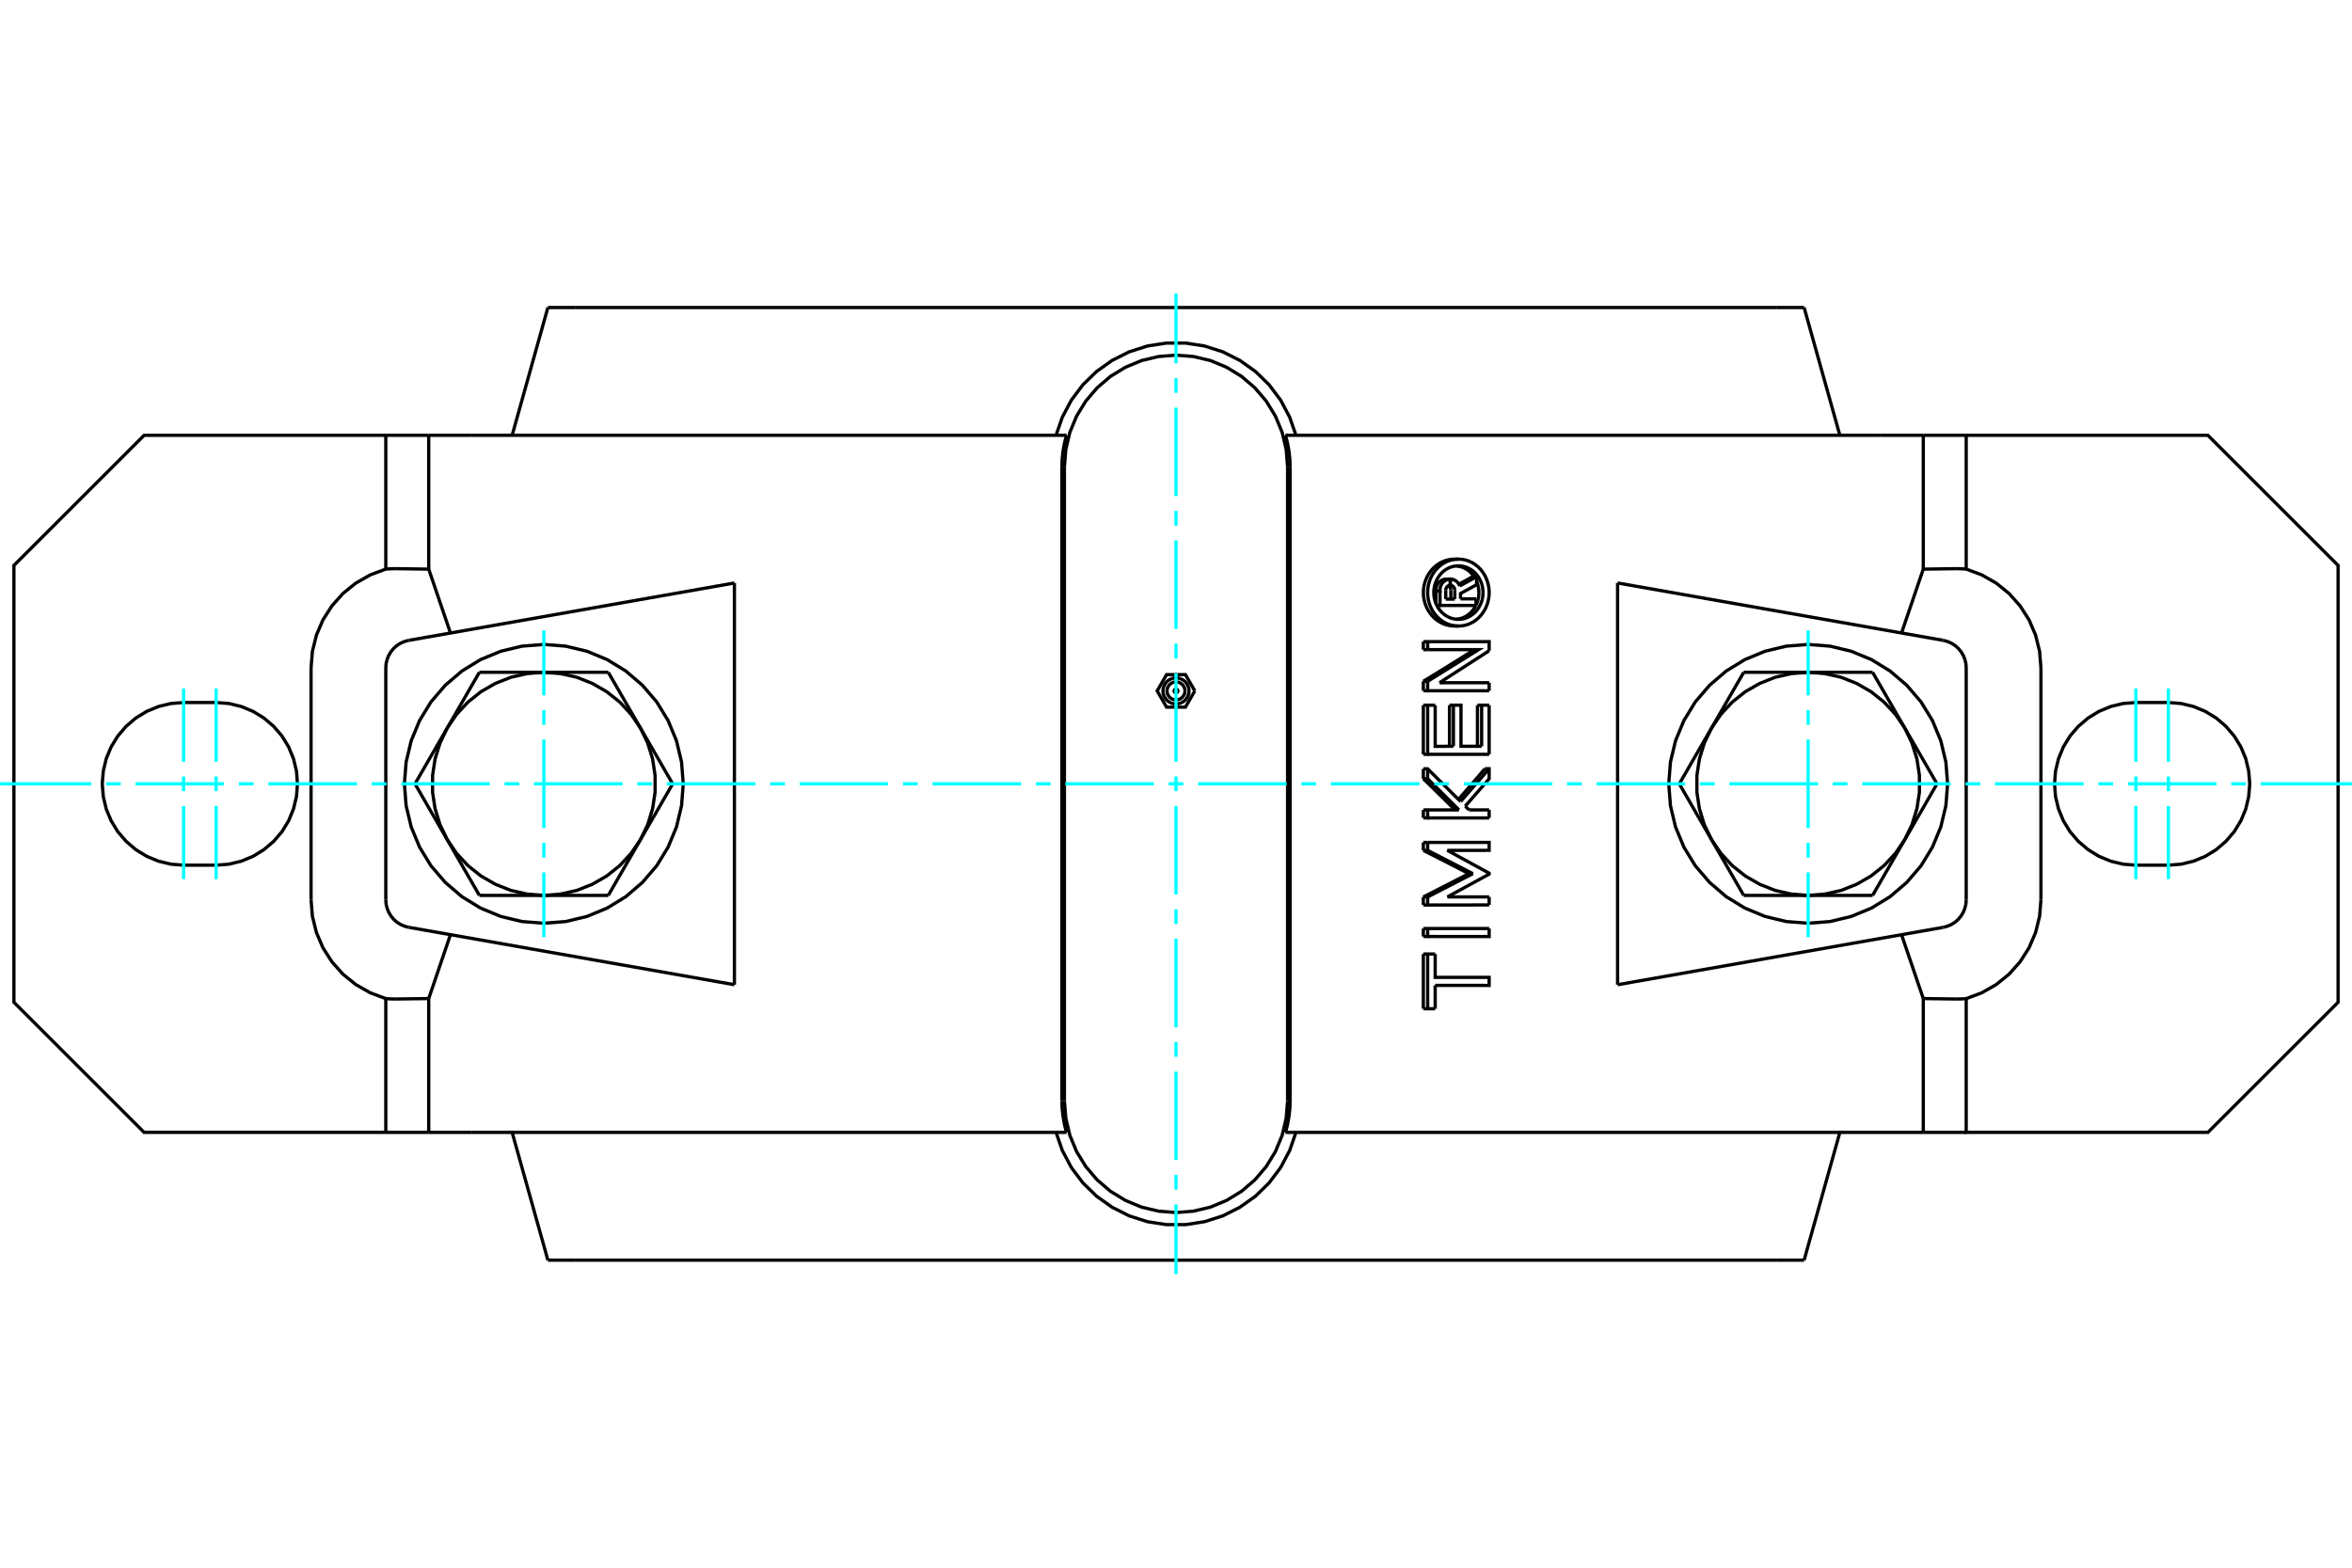<?xml version="1.0" standalone="no"?>
<!DOCTYPE svg PUBLIC "-//W3C//DTD SVG 1.1//EN"
	"http://www.w3.org/Graphics/SVG/1.1/DTD/svg11.dtd">
<svg xmlns="http://www.w3.org/2000/svg" height="100%" width="100%" viewBox="0 0 36000 24000">
	<rect x="-1800" y="-1200" width="39600" height="26400" style="fill:#FFF"/>
	<g style="fill:none; fill-rule:evenodd" transform="matrix(1 0 0 1 0 0)">
		<g style="fill:none; stroke:#000; stroke-width:50; shape-rendering:geometricPrecision">
			<polyline points="19708,7144 19686,6877 19624,6617 19521,6369 19381,6141 19207,5937 19004,5763 18775,5623 18528,5520 18267,5458 18000,5437 17733,5458 17472,5520 17225,5623 16996,5763 16793,5937 16619,6141 16479,6369 16376,6617 16314,6877 16292,7144"/>
			<line x1="16292" y1="16856" x2="16292" y2="7144"/>
			<polyline points="16292,16856 16314,17123 16376,17383 16479,17631 16619,17859 16793,18063 16996,18237 17225,18377 17472,18480 17733,18542 18000,18563 18267,18542 18528,18480 18775,18377 19004,18237 19207,18063 19381,17859 19521,17631 19624,17383 19686,17123 19708,16856"/>
			<line x1="19708" y1="7144" x2="19708" y2="16856"/>
			<line x1="22129" y1="9172" x2="22267" y2="9172"/>
			<line x1="22129" y1="9038" x2="22129" y2="9172"/>
			<polyline points="22197,8961 22193,8961 22190,8962 22187,8962 22184,8963 22181,8963 22178,8964 22175,8965 22172,8966 22169,8968 22167,8969 22164,8971 22161,8972 22159,8974 22156,8976 22154,8978 22151,8981 22149,8983 22147,8985 22145,8988 22143,8991 22141,8993 22139,8996 22138,8999 22136,9002 22135,9005 22134,9008 22133,9011 22132,9015 22131,9018 22130,9021 22130,9024 22129,9028 22129,9031 22129,9035 22129,9038"/>
			<polyline points="22136,8865 22197,8865 22197,8961"/>
			<polyline points="21979,9046 21979,9039 21979,9031 21979,9023 21980,9015 21981,9008 21982,9000 21984,8992 21986,8984 21988,8977 21991,8969 21994,8962 21998,8955 22001,8948 22005,8941 22010,8935 22014,8928 22019,8922 22024,8917 22029,8911 22034,8906 22040,8901 22046,8897 22052,8892 22058,8888 22065,8884 22072,8881 22078,8878 22085,8875 22093,8872 22100,8870 22107,8868 22114,8867 22121,8866 22129,8866 22136,8865"/>
			<polyline points="21979,9046 22041,9046 22041,9038 22041,9030 22041,9023 22042,9015 22043,9007 22044,8999 22046,8991 22048,8984 22051,8976 22053,8969 22056,8962 22060,8955 22063,8948 22067,8941 22071,8935 22076,8928 22081,8922 22086,8917 22091,8911 22096,8906 22102,8901 22108,8896 22114,8892 22120,8888 22126,8884 22133,8881 22140,8877 22147,8875 22153,8872 22160,8870 22168,8869 22175,8867 22182,8866 22189,8866 22197,8865"/>
			<line x1="21979" y1="9240" x2="21979" y2="9046"/>
			<polyline points="21992,9269 22041,9269 22041,9046"/>
			<line x1="22592" y1="9269" x2="22041" y2="9269"/>
			<line x1="22592" y1="9168" x2="22592" y2="9269"/>
			<line x1="22355" y1="9168" x2="22592" y2="9168"/>
			<line x1="22206" y1="9172" x2="22206" y2="9036"/>
			<line x1="22267" y1="9172" x2="22267" y2="9036"/>
			<polyline points="22206,9036 22206,9034 22206,9032 22206,9029 22206,9027 22205,9024 22205,9022 22204,9020 22204,9017 22203,9015 22203,9013 22202,9010 22201,9008 22200,9006 22199,9004 22198,9002 22197,8999 22196,8997 22195,8995 22194,8993 22192,8991 22191,8989 22190,8988 22188,8986 22187,8984 22185,8982 22184,8981 22182,8979 22180,8978 22179,8976 22177,8975 22175,8974 22173,8972 22171,8971 22169,8970 22167,8969"/>
			<polyline points="22267,9036 22267,9033 22267,9030 22266,9026 22266,9023 22265,9020 22264,9016 22263,9013 22262,9010 22261,9007 22260,9004 22259,9001 22257,8998 22256,8995 22254,8992 22252,8990 22250,8987 22248,8985 22246,8982 22244,8980 22241,8978 22239,8976 22236,8974 22234,8972 22231,8971 22228,8969 22226,8968 22223,8966 22220,8965 22217,8964 22214,8963 22211,8963 22208,8962 22205,8962 22202,8961 22199,8961"/>
			<polyline points="22197,8961 22199,8961 22199,8865"/>
			<polyline points="22197,8865 22199,8865 22204,8866 22209,8866 22215,8866 22220,8867 22225,8868 22230,8869 22235,8870 22240,8872 22245,8873 22250,8875 22255,8877 22260,8879 22265,8882 22269,8884 22274,8887 22279,8890 22283,8893 22287,8896 22292,8899 22296,8903 22300,8906 22304,8910 22308,8914 22311,8918 22315,8922 22318,8927 22321,8931 22325,8936 22328,8940 22331,8945 22333,8950 22336,8955 22338,8960 22340,8965 22343,8970"/>
			<polyline points="22330,8944 22336,8941 22342,8937 22348,8934 22354,8931 22360,8928 22366,8924 22372,8921 22378,8918 22384,8914 22390,8911 22396,8908 22402,8905 22408,8901 22414,8898 22420,8895 22426,8891 22432,8888 22438,8885 22444,8882 22450,8878 22456,8875 22462,8872 22468,8868 22474,8865 22480,8862 22485,8859 22491,8855 22497,8852 22503,8849 22509,8845 22515,8842 22521,8839 22527,8835 22533,8832 22539,8829"/>
			<line x1="22343" y1="8970" x2="22601" y2="8829"/>
			<polyline points="22539,8829 22601,8829 22601,8951 22355,9086 22355,9168"/>
			<polyline points="21786,10796 21852,10796 21967,10796"/>
			<line x1="21786" y1="11548" x2="21786" y2="10796"/>
			<polyline points="21786,11548 21852,11548 21852,10796"/>
			<line x1="22793" y1="11548" x2="21852" y2="11548"/>
			<line x1="22793" y1="10796" x2="22793" y2="11548"/>
			<polyline points="22614,10796 22678,10796 22793,10796"/>
			<line x1="22614" y1="11425" x2="22614" y2="10796"/>
			<line x1="22678" y1="11425" x2="22678" y2="10796"/>
			<polyline points="21967,10796 21967,11426 22246,11425"/>
			<line x1="22186" y1="11425" x2="22186" y2="10796"/>
			<line x1="22246" y1="11425" x2="22246" y2="10796"/>
			<polyline points="22186,10796 22246,10796 22362,10796 22362,11425 22678,11425"/>
			<line x1="21786" y1="13019" x2="21786" y2="12897"/>
			<polyline points="21786,13019 21852,13019 21852,12897"/>
			<line x1="21786" y1="12897" x2="21852" y2="12897"/>
			<polyline points="22482,13375 22462,13365 22443,13355 22423,13344 22403,13334 22384,13324 22364,13314 22344,13304 22325,13293 22305,13283 22285,13273 22265,13263 22246,13253 22226,13243 22206,13232 22186,13222 22166,13212 22147,13202 22127,13192 22107,13181 22087,13171 22067,13161 22047,13151 22027,13141 22007,13131 21987,13120 21967,13110 21947,13100 21927,13090 21907,13080 21887,13070 21867,13059 21847,13049 21827,13039 21807,13029 21786,13019"/>
			<polyline points="22482,13375 22543,13375 21852,13019"/>
			<polyline points="21786,13731 21807,13721 21827,13711 21847,13701 21867,13690 21887,13680 21907,13670 21927,13660 21947,13650 21967,13640 21987,13629 22007,13619 22027,13609 22047,13599 22067,13589 22087,13578 22107,13568 22127,13558 22147,13548 22166,13538 22186,13528 22206,13517 22226,13507 22246,13497 22265,13487 22285,13477 22305,13466 22325,13456 22344,13446 22364,13436 22384,13426 22403,13416 22423,13405 22443,13395 22462,13385 22482,13375"/>
			<polyline points="21786,13731 21852,13731 22543,13375"/>
			<line x1="21786" y1="13855" x2="21786" y2="13731"/>
			<polyline points="21786,13855 21852,13855 21852,13731"/>
			<line x1="22793" y1="13854" x2="21852" y2="13855"/>
			<line x1="22793" y1="13731" x2="22793" y2="13854"/>
			<line x1="22154" y1="13731" x2="22793" y2="13731"/>
			<polyline points="21852,12897 22793,12897 22793,13018 22154,13019 22793,13368 22793,13382 22154,13731"/>
			<polyline points="21786,14605 21852,14605 21967,14605"/>
			<line x1="21786" y1="15443" x2="21786" y2="14605"/>
			<polyline points="21786,15443 21852,15443 21852,14605"/>
			<line x1="21967" y1="15443" x2="21852" y2="15443"/>
			<line x1="21967" y1="15085" x2="21967" y2="15443"/>
			<polyline points="21967,14605 21967,14963 22793,14963 22793,15086 21967,15085"/>
			<polyline points="21786,14215 21852,14215 22793,14215"/>
			<line x1="21786" y1="14337" x2="21786" y2="14215"/>
			<polyline points="21786,14337 21852,14337 21852,14215"/>
			<polyline points="22793,14215 22793,14338 21852,14337"/>
			<polyline points="21786,12399 21852,12399 22331,12399"/>
			<line x1="21786" y1="12522" x2="21786" y2="12399"/>
			<polyline points="21786,12522 21852,12522 21852,12399"/>
			<line x1="22793" y1="12522" x2="21852" y2="12522"/>
			<line x1="22793" y1="12399" x2="22793" y2="12522"/>
			<line x1="22485" y1="12399" x2="22793" y2="12399"/>
			<line x1="22427" y1="12342" x2="22485" y2="12399"/>
			<polyline points="22271,12399 22257,12385 22243,12372 22230,12358 22216,12345 22202,12331 22188,12317 22175,12304 22161,12290 22147,12276 22133,12263 22120,12249 22106,12235 22092,12222 22078,12208 22064,12195 22051,12181 22037,12167 22023,12154 22009,12140 21995,12126 21981,12113 21967,12099 21954,12086 21940,12072 21926,12058 21912,12045 21898,12031 21884,12017 21870,12004 21856,11990 21842,11977 21828,11963 21814,11949 21800,11936 21786,11922"/>
			<line x1="22331" y1="12399" x2="21852" y2="11922"/>
			<line x1="21786" y1="11922" x2="21852" y2="11922"/>
			<line x1="21786" y1="11922" x2="21786" y2="11770"/>
			<line x1="21852" y1="11922" x2="21852" y2="11770"/>
			<polyline points="21786,11770 21852,11770 22356,12271"/>
			<polyline points="22323,12239 22335,12225 22347,12212 22358,12198 22370,12185 22381,12171 22393,12158 22405,12145 22416,12131 22428,12118 22440,12104 22451,12091 22463,12078 22474,12064 22486,12051 22498,12037 22509,12024 22521,12011 22532,11997 22544,11984 22555,11970 22567,11957 22578,11943 22590,11930 22601,11917 22613,11903 22625,11890 22636,11876 22648,11863 22659,11850 22670,11836 22682,11823 22693,11809 22705,11796 22716,11783 22728,11769"/>
			<line x1="22356" y1="12271" x2="22793" y2="11769"/>
			<polyline points="22728,11769 22793,11769 22793,11922 22427,12342"/>
			<line x1="21786" y1="10575" x2="21786" y2="10430"/>
			<polyline points="21786,10575 21852,10575 21852,10430"/>
			<line x1="21786" y1="10430" x2="21852" y2="10430"/>
			<line x1="22793" y1="10575" x2="21852" y2="10575"/>
			<line x1="22793" y1="10452" x2="22793" y2="10575"/>
			<line x1="22034" y1="10452" x2="22793" y2="10452"/>
			<line x1="22793" y1="9962" x2="22034" y2="10452"/>
			<polyline points="21786,10430 21809,10416 21832,10403 21854,10389 21877,10375 21900,10361 21922,10347 21945,10333 21967,10320 21990,10306 22012,10292 22035,10278 22057,10264 22080,10250 22102,10236 22125,10223 22147,10209 22169,10195 22192,10181 22214,10167 22236,10153 22259,10139 22281,10126 22303,10112 22325,10098 22348,10084 22370,10070 22392,10056 22414,10043 22436,10029 22458,10015 22480,10001 22502,9987 22524,9973 22546,9959 22568,9946"/>
			<polyline points="21852,10430 22631,9946 21852,9946"/>
			<line x1="21786" y1="9946" x2="21852" y2="9946"/>
			<line x1="21786" y1="9946" x2="21786" y2="9823"/>
			<line x1="21852" y1="9946" x2="21852" y2="9823"/>
			<polyline points="21786,9823 21852,9823 22793,9823 22793,9962"/>
			<polyline points="22322,9584 22365,9582 22406,9576 22448,9566 22488,9552 22527,9533 22564,9512 22599,9486 22632,9458 22663,9426 22690,9391 22715,9354 22737,9315 22755,9273 22770,9230 22781,9186 22789,9141 22793,9095 22793,9049 22789,9003 22781,8958 22770,8914 22755,8871 22737,8829 22715,8790 22690,8753 22663,8718 22632,8686 22599,8658 22564,8632 22527,8610 22488,8592 22448,8578 22406,8568 22365,8562 22322,8560 22280,8562 22238,8568 22197,8578 22157,8592 22118,8610 22081,8632 22046,8658 22013,8686 21982,8718 21954,8753 21929,8790 21908,8829 21889,8871 21875,8914 21863,8958 21856,9003 21852,9049 21852,9095 21856,9141 21863,9186 21875,9230 21889,9273 21908,9315 21929,9354 21954,9391 21982,9426 22013,9458 22046,9486 22081,9512 22118,9533 22157,9552 22197,9566 22238,9576 22280,9582 22322,9584"/>
			<polyline points="22262,9584 22221,9582 22179,9576 22137,9566 22096,9552 22056,9533 22018,9511 21982,9485 21949,9457 21919,9426 21892,9392 21866,9355 21844,9316 21825,9273 21810,9230 21798,9185 21790,9139 21787,9094 21787,9050 21790,9005 21798,8959 21810,8914 21825,8871 21844,8828 21866,8789 21892,8751 21919,8718 21949,8687 21982,8658 22018,8633 22056,8611 22096,8592 22137,8578 22179,8568 22221,8562 22262,8560"/>
			<polyline points="22322,9482 22356,9480 22390,9475 22423,9467 22455,9456 22486,9441 22515,9424 22544,9403 22570,9381 22595,9355 22617,9327 22637,9298 22654,9266 22669,9233 22681,9199 22690,9163 22696,9127 22699,9090 22699,9054 22696,9017 22690,8981 22681,8945 22669,8911 22654,8878 22637,8846 22617,8816 22595,8789 22570,8763 22544,8740 22515,8720 22486,8703 22455,8688 22423,8677 22390,8669 22356,8664 22322,8662 22289,8664 22255,8669 22222,8677 22190,8688 22159,8703 22129,8720 22101,8740 22075,8763 22050,8789 22028,8816 22008,8846 21991,8878 21976,8911 21964,8945 21955,8981 21949,9017 21946,9054 21946,9090 21949,9127 21955,9163 21964,9199 21976,9233 21991,9266 22008,9298 22028,9327 22050,9355 22075,9381 22101,9403 22129,9424 22159,9441 22190,9456 22222,9467 22255,9475 22289,9480 22322,9482"/>
			<polyline points="22592,9265 22594,9260 22596,9255 22599,9250 22601,9244 22603,9239 22605,9234 22607,9228 22609,9223 22611,9217 22613,9212 22615,9206 22617,9201 22618,9195 22620,9190 22621,9184 22623,9179 22624,9173 22625,9167 22626,9162 22627,9156 22629,9151 22629,9145 22630,9139 22631,9134 22632,9128 22633,9122 22633,9117 22634,9111 22634,9105 22635,9100 22635,9094 22635,9089 22635,9083 22635,9077 22635,9072"/>
			<polyline points="22292,9480 22302,9479 22313,9478 22323,9476 22334,9474 22344,9472 22355,9469 22365,9466 22375,9463 22386,9459 22396,9455 22406,9450 22416,9446 22425,9441 22435,9436 22444,9430 22454,9424 22463,9418 22472,9412 22480,9405 22489,9398 22497,9391 22505,9384 22513,9376 22520,9369 22527,9361 22534,9353 22541,9345 22548,9336 22555,9327 22561,9318 22567,9309 22573,9299 22579,9289 22584,9279 22590,9269"/>
			<polyline points="22563,8829 22558,8821 22552,8813 22546,8806 22540,8798 22534,8791 22528,8784 22522,8777 22516,8771 22509,8764 22502,8758 22495,8751 22488,8745 22481,8739 22473,8734 22466,8728 22458,8723 22450,8717 22442,8712 22434,8708 22425,8703 22417,8699 22408,8695 22400,8691 22391,8687 22382,8684 22373,8681 22364,8678 22355,8675 22346,8673 22337,8671 22328,8669 22319,8667 22310,8666 22301,8664 22292,8663"/>
			<polyline points="22635,9072 22635,9067 22635,9062 22635,9057 22635,9052 22635,9047 22634,9043 22634,9038 22634,9033 22633,9028 22633,9023 22632,9018 22631,9013 22631,9008 22630,9003 22629,8998 22628,8993 22627,8988 22626,8983 22625,8978 22624,8973 22623,8968 22622,8963 22621,8958 22619,8953 22618,8948 22617,8943 22615,8938 22614,8934 22612,8929 22610,8924 22609,8919 22607,8914 22605,8910 22603,8905 22601,8900"/>
			<line x1="26690" y1="13708" x2="26197" y2="12854"/>
			<line x1="27676" y1="13708" x2="26690" y2="13708"/>
			<polyline points="26197,12854 26341,13065 26514,13252 26714,13411 26935,13538 27173,13632 27421,13688 27676,13708"/>
			<line x1="29155" y1="12854" x2="28662" y2="13708"/>
			<polyline points="27676,13708 27930,13688 28179,13632 28417,13538 28638,13411 28837,13252 29011,13065 29155,12854"/>
			<line x1="28662" y1="13708" x2="27676" y2="13708"/>
			<line x1="25704" y1="12000" x2="26197" y2="11146"/>
			<line x1="26197" y1="12854" x2="25704" y2="12000"/>
			<polyline points="26197,11146 26086,11376 26011,11620 25973,11872 25973,12128 26011,12380 26086,12624 26197,12854"/>
			<line x1="26690" y1="10292" x2="27676" y2="10292"/>
			<line x1="26197" y1="11146" x2="26690" y2="10292"/>
			<polyline points="27676,10292 27421,10312 27173,10368 26935,10462 26714,10589 26514,10748 26341,10935 26197,11146"/>
			<line x1="29155" y1="11146" x2="29648" y2="12000"/>
			<polyline points="29155,12854 29265,12624 29341,12380 29379,12128 29379,11872 29341,11620 29265,11376 29155,11146"/>
			<line x1="29648" y1="12000" x2="29155" y2="12854"/>
			<line x1="27676" y1="10292" x2="28662" y2="10292"/>
			<polyline points="29155,11146 29011,10935 28837,10748 28638,10589 28417,10462 28179,10368 27930,10312 27676,10292"/>
			<line x1="28662" y1="10292" x2="29155" y2="11146"/>
			<line x1="9310" y1="10292" x2="9803" y2="11146"/>
			<line x1="8324" y1="10292" x2="9310" y2="10292"/>
			<polyline points="9803,11146 9659,10935 9486,10748 9286,10589 9065,10462 8827,10368 8579,10312 8324,10292"/>
			<line x1="6845" y1="11146" x2="7338" y2="10292"/>
			<polyline points="8324,10292 8070,10312 7821,10368 7583,10462 7362,10589 7163,10748 6989,10935 6845,11146"/>
			<line x1="7338" y1="10292" x2="8324" y2="10292"/>
			<line x1="10296" y1="12000" x2="9803" y2="12854"/>
			<line x1="9803" y1="11146" x2="10296" y2="12000"/>
			<polyline points="9803,12854 9914,12624 9989,12380 10027,12128 10027,11872 9989,11620 9914,11376 9803,11146"/>
			<line x1="9310" y1="13708" x2="8324" y2="13708"/>
			<line x1="9803" y1="12854" x2="9310" y2="13708"/>
			<polyline points="8324,13708 8579,13688 8827,13632 9065,13538 9286,13411 9486,13252 9659,13065 9803,12854"/>
			<line x1="6845" y1="12854" x2="6352" y2="12000"/>
			<polyline points="6845,11146 6735,11376 6659,11620 6621,11872 6621,12128 6659,12380 6735,12624 6845,12854"/>
			<line x1="6352" y1="12000" x2="6845" y2="11146"/>
			<line x1="8324" y1="13708" x2="7338" y2="13708"/>
			<polyline points="6845,12854 6989,13065 7163,13252 7362,13411 7583,13538 7821,13632 8070,13688 8324,13708"/>
			<line x1="7338" y1="13708" x2="6845" y2="12854"/>
			<polyline points="29810,12000 29784,11666 29706,11340 29578,11031 29403,10745 29185,10491 28930,10273 28645,10098 28335,9970 28010,9892 27676,9866 27342,9892 27016,9970 26707,10098 26421,10273 26167,10491 25949,10745 25774,11031 25646,11340 25568,11666 25542,12000 25568,12334 25646,12660 25774,12969 25949,13255 26167,13509 26421,13727 26707,13902 27016,14030 27342,14108 27676,14134 28010,14108 28335,14030 28645,13902 28930,13727 29185,13509 29403,13255 29578,12969 29706,12660 29784,12334 29810,12000"/>
			<polyline points="10458,12000 10432,11666 10354,11340 10226,11031 10051,10745 9833,10491 9579,10273 9293,10098 8984,9970 8658,9892 8324,9866 7990,9892 7665,9970 7355,10098 7070,10273 6815,10491 6597,10745 6422,11031 6294,11340 6216,11666 6190,12000 6216,12334 6294,12660 6422,12969 6597,13255 6815,13509 7070,13727 7355,13902 7665,14030 7990,14108 8324,14134 8658,14108 8984,14030 9293,13902 9579,13727 9833,13509 10051,13255 10226,12969 10354,12660 10432,12334 10458,12000"/>
			<polyline points="6064,8706 6060,8706 6055,8706 6051,8706 6046,8706 6042,8706 6037,8706 6033,8706 6028,8706 6023,8706 6019,8706 6014,8707 6010,8707 6005,8707 6001,8707 5996,8707 5992,8707 5987,8707 5982,8707 5978,8708 5973,8708 5969,8708 5964,8708 5960,8708 5955,8709 5951,8709 5946,8709 5941,8709 5937,8710 5932,8710 5928,8710 5923,8711 5919,8711 5914,8711 5910,8712 5905,8712"/>
			<line x1="6562" y1="8713" x2="6064" y2="8706"/>
			<line x1="6562" y1="6664" x2="6562" y2="8713"/>
			<line x1="6562" y1="6664" x2="5905" y2="6664"/>
			<line x1="5905" y1="8712" x2="5905" y2="6664"/>
			<polyline points="30095,8712 30090,8712 30086,8711 30081,8711 30077,8711 30072,8710 30068,8710 30063,8710 30059,8709 30054,8709 30049,8709 30045,8709 30040,8708 30036,8708 30031,8708 30027,8708 30022,8708 30018,8707 30013,8707 30008,8707 30004,8707 29999,8707 29995,8707 29990,8707 29986,8707 29981,8706 29977,8706 29972,8706 29967,8706 29963,8706 29958,8706 29954,8706 29949,8706 29945,8706 29940,8706 29936,8706"/>
			<line x1="30095" y1="6664" x2="30095" y2="8712"/>
			<line x1="30095" y1="6664" x2="29438" y2="6664"/>
			<line x1="29438" y1="8713" x2="29438" y2="6664"/>
			<line x1="29936" y1="8706" x2="29438" y2="8713"/>
			<polyline points="31239,10224 31218,9971 31157,9724 31057,9490 30920,9276 30751,9086 30554,8927 30333,8801 30095,8712"/>
			<line x1="31239" y1="13776" x2="31239" y2="10224"/>
			<polyline points="30095,15288 30333,15199 30554,15073 30751,14914 30920,14724 31057,14510 31157,14276 31218,14029 31239,13776"/>
			<polyline points="30095,15288 30095,17336 33794,17336 35787,15344 35787,8656 33794,6664 30095,6664"/>
			<line x1="33190" y1="13245" x2="32692" y2="13245"/>
			<polyline points="32692,10755 32497,10770 32307,10816 32126,10891 31960,10993 31811,11120 31684,11268 31582,11435 31508,11615 31462,11805 31447,12000 31462,12195 31508,12385 31582,12565 31684,12732 31811,12880 31960,13007 32126,13109 32307,13184 32497,13230 32692,13245"/>
			<line x1="32692" y1="10755" x2="33190" y2="10755"/>
			<polyline points="33190,13245 33384,13230 33574,13184 33755,13109 33922,13007 34070,12880 34197,12732 34299,12565 34374,12385 34419,12195 34435,12000 34419,11805 34374,11615 34299,11435 34197,11268 34070,11120 33922,10993 33755,10891 33574,10816 33384,10770 33190,10755"/>
			<line x1="29438" y1="8713" x2="29105" y2="9691"/>
			<polyline points="29936,15294 29940,15294 29945,15294 29949,15294 29954,15294 29958,15294 29963,15294 29967,15294 29972,15294 29977,15294 29981,15294 29986,15293 29990,15293 29995,15293 29999,15293 30004,15293 30008,15293 30013,15293 30018,15293 30022,15292 30027,15292 30031,15292 30036,15292 30040,15292 30045,15291 30049,15291 30054,15291 30059,15291 30063,15290 30068,15290 30072,15290 30077,15289 30081,15289 30086,15289 30090,15288 30095,15288"/>
			<line x1="29438" y1="15287" x2="29936" y2="15294"/>
			<line x1="29438" y1="17336" x2="29438" y2="15287"/>
			<line x1="29438" y1="17336" x2="30095" y2="17336"/>
			<polyline points="5905,15288 5910,15288 5914,15289 5919,15289 5923,15289 5928,15290 5932,15290 5937,15290 5941,15291 5946,15291 5951,15291 5955,15291 5960,15292 5964,15292 5969,15292 5973,15292 5978,15292 5982,15293 5987,15293 5992,15293 5996,15293 6001,15293 6005,15293 6010,15293 6014,15293 6019,15294 6023,15294 6028,15294 6033,15294 6037,15294 6042,15294 6046,15294 6051,15294 6055,15294 6060,15294 6064,15294"/>
			<line x1="5905" y1="17336" x2="5905" y2="15288"/>
			<line x1="5905" y1="17336" x2="6562" y2="17336"/>
			<line x1="6562" y1="15287" x2="6562" y2="17336"/>
			<line x1="6064" y1="15294" x2="6562" y2="15287"/>
			<polyline points="5905,6664 2206,6664 213,8656 213,15344 2206,17336 5905,17336"/>
			<polyline points="4761,13776 4782,14029 4843,14276 4943,14510 5080,14724 5249,14914 5446,15073 5667,15199 5905,15288"/>
			<line x1="4761" y1="10224" x2="4761" y2="13776"/>
			<polyline points="5905,8712 5667,8801 5446,8927 5249,9086 5080,9276 4943,9490 4843,9724 4782,9971 4761,10224"/>
			<line x1="3308" y1="13245" x2="2810" y2="13245"/>
			<polyline points="2810,10755 2616,10770 2426,10816 2245,10891 2078,10993 1930,11120 1803,11268 1701,11435 1626,11615 1581,11805 1565,12000 1581,12195 1626,12385 1701,12565 1803,12732 1930,12880 2078,13007 2245,13109 2426,13184 2616,13230 2810,13245"/>
			<line x1="2810" y1="10755" x2="3308" y2="10755"/>
			<polyline points="3308,13245 3503,13230 3693,13184 3874,13109 4040,13007 4189,12880 4316,12732 4418,12565 4492,12385 4538,12195 4553,12000 4538,11805 4492,11615 4418,11435 4316,11268 4189,11120 4040,10993 3874,10891 3693,10816 3503,10770 3308,10755"/>
			<line x1="6562" y1="15287" x2="6895" y2="14309"/>
			<line x1="7227" y1="17336" x2="6562" y2="17336"/>
			<polyline points="29438,17336 28773,17336 19675,17336"/>
			<line x1="16325" y1="17336" x2="7227" y2="17336"/>
			<polyline points="19746,7144 19746,16856 19745,16869 19745,16883 19745,16896 19745,16910 19744,16923 19744,16937 19743,16951 19742,16964 19741,16978 19740,16992 19739,17006 19737,17019 19736,17033 19735,17047 19733,17061 19731,17075 19729,17088 19727,17102 19725,17116 19723,17130 19720,17144 19718,17157 19715,17171 19713,17185 19710,17199 19707,17213 19704,17226 19701,17240 19697,17254 19694,17268 19690,17281 19687,17295 19683,17309 19679,17322 19675,17336"/>
			<polyline points="16325,17336 16321,17322 16317,17309 16313,17295 16310,17281 16306,17268 16303,17254 16299,17240 16296,17226 16293,17213 16290,17199 16287,17185 16285,17171 16282,17157 16280,17144 16277,17130 16275,17116 16273,17102 16271,17088 16269,17075 16267,17061 16265,17047 16264,17033 16263,17019 16261,17006 16260,16992 16259,16978 16258,16964 16257,16951 16256,16937 16256,16923 16255,16910 16255,16896 16255,16883 16255,16869 16254,16856"/>
			<polyline points="16164,17336 16260,17613 16397,17872 16573,18107 16783,18312 17022,18482 17284,18614 17563,18703 17853,18748 18147,18748 18437,18703 18716,18614 18978,18482 19217,18312 19427,18107 19603,17872 19740,17613 19836,17336"/>
			<polyline points="19836,6664 19740,6387 19603,6128 19427,5893 19217,5688 18978,5518 18716,5386 18437,5297 18147,5252 17853,5252 17563,5297 17284,5386 17022,5518 16783,5688 16573,5893 16397,6128 16260,6387 16164,6664"/>
			<polyline points="19675,6664 19679,6678 19683,6691 19687,6705 19690,6719 19694,6732 19697,6746 19701,6760 19704,6774 19707,6787 19710,6801 19713,6815 19715,6829 19718,6843 19720,6856 19723,6870 19725,6884 19727,6898 19729,6912 19731,6925 19733,6939 19735,6953 19736,6967 19737,6981 19739,6994 19740,7008 19741,7022 19742,7036 19743,7049 19744,7063 19744,7077 19745,7090 19745,7104 19745,7117 19745,7131 19746,7144"/>
			<polyline points="16254,7144 16255,7131 16255,7117 16255,7104 16255,7090 16256,7077 16256,7063 16257,7049 16258,7036 16259,7022 16260,7008 16261,6994 16263,6981 16264,6967 16265,6953 16267,6939 16269,6925 16271,6912 16273,6898 16275,6884 16277,6870 16280,6856 16282,6843 16285,6829 16287,6815 16290,6801 16293,6787 16296,6774 16299,6760 16303,6746 16306,6732 16310,6719 16313,6705 16317,6691 16321,6678 16325,6664"/>
			<line x1="16254" y1="16856" x2="16254" y2="7144"/>
			<line x1="7227" y1="6664" x2="16325" y2="6664"/>
			<line x1="11241" y1="15075" x2="11241" y2="8925"/>
			<line x1="8800" y1="4708" x2="8386" y2="4708"/>
			<line x1="27200" y1="4708" x2="8800" y2="4708"/>
			<line x1="27614" y1="4708" x2="27200" y2="4708"/>
			<line x1="7839" y1="6664" x2="8386" y2="4708"/>
			<line x1="27200" y1="19292" x2="27614" y2="19292"/>
			<line x1="8800" y1="19292" x2="27200" y2="19292"/>
			<line x1="8386" y1="19292" x2="8800" y2="19292"/>
			<line x1="28161" y1="17336" x2="27614" y2="19292"/>
			<line x1="28161" y1="6664" x2="27614" y2="4708"/>
			<line x1="7839" y1="17336" x2="8386" y2="19292"/>
			<line x1="28773" y1="6664" x2="29438" y2="6664"/>
			<line x1="6895" y1="9691" x2="6562" y2="8713"/>
			<line x1="6562" y1="6664" x2="7227" y2="6664"/>
			<line x1="24759" y1="8925" x2="24759" y2="15075"/>
			<line x1="29742" y1="14197" x2="24759" y2="15075"/>
			<polyline points="29742,14197 29806,14180 29867,14154 29923,14119 29973,14075 30015,14024 30049,13968 30074,13907 30090,13842 30095,13776"/>
			<line x1="30095" y1="10224" x2="30095" y2="13776"/>
			<polyline points="30095,10224 30090,10158 30074,10093 30049,10032 30015,9976 29973,9925 29923,9881 29867,9846 29806,9820 29742,9803"/>
			<line x1="24759" y1="8925" x2="29742" y2="9803"/>
			<line x1="6258" y1="9803" x2="11241" y2="8925"/>
			<polyline points="6258,9803 6194,9820 6133,9846 6077,9881 6027,9925 5985,9976 5951,10032 5926,10093 5910,10158 5905,10224"/>
			<line x1="5905" y1="13776" x2="5905" y2="10224"/>
			<polyline points="5905,13776 5910,13842 5926,13907 5951,13968 5985,14024 6027,14075 6077,14119 6133,14154 6194,14180 6258,14197"/>
			<line x1="11241" y1="15075" x2="6258" y2="14197"/>
			<line x1="19675" y1="6664" x2="28773" y2="6664"/>
			<line x1="29105" y1="14309" x2="29438" y2="15287"/>
			<polyline points="18028,10577 18028,10573 18027,10568 18025,10564 18023,10560 18020,10557 18017,10554 18013,10552 18009,10550 18004,10549 18000,10549 17996,10549 17991,10550 17987,10552 17983,10554 17980,10557 17977,10560 17975,10564 17973,10568 17972,10573 17972,10577 17972,10582 17973,10586 17975,10590 17977,10594 17980,10597 17983,10600 17987,10602 17991,10604 17996,10605 18000,10606 18004,10605 18009,10604 18013,10602 18017,10600 18020,10597 18023,10594 18025,10590 18027,10586 18028,10582 18028,10577"/>
			<polyline points="18288,10577 18144,10328 17856,10328 17712,10577 17856,10826 18144,10826 18288,10577"/>
			<polyline points="18199,10577 18197,10546 18189,10516 18177,10487 18161,10460 18141,10436 18117,10416 18090,10400 18062,10388 18031,10380 18000,10378 17969,10380 17938,10388 17910,10400 17883,10416 17859,10436 17839,10460 17823,10487 17811,10516 17803,10546 17801,10577 17803,10608 17811,10639 17823,10668 17839,10694 17859,10718 17883,10738 17910,10755 17938,10767 17969,10774 18000,10776 18031,10774 18062,10767 18090,10755 18117,10738 18141,10718 18161,10694 18177,10668 18189,10639 18197,10608 18199,10577"/>
			<polyline points="18137,10577 18136,10556 18131,10535 18122,10515 18111,10496 18097,10480 18081,10466 18062,10455 18042,10446 18022,10441 18000,10440 17978,10441 17958,10446 17938,10455 17919,10466 17903,10480 17889,10496 17878,10515 17869,10535 17864,10556 17863,10577 17864,10599 17869,10620 17878,10639 17889,10658 17903,10674 17919,10688 17938,10700 17958,10708 17978,10713 18000,10715 18022,10713 18042,10708 18062,10700 18081,10688 18097,10674 18111,10658 18122,10639 18131,10620 18136,10599 18137,10577"/>
			<line x1="22322" y1="8560" x2="22262" y2="8560"/>
			<line x1="22262" y1="9584" x2="22322" y2="9584"/>
			<line x1="13298" y1="19289" x2="13299" y2="19292"/>
			<line x1="22701" y1="19292" x2="22702" y2="19289"/>
		</g>
		<g style="fill:none; stroke:#0FF; stroke-width:50; shape-rendering:geometricPrecision">
			<line x1="18000" y1="4494" x2="18000" y2="5562"/>
			<line x1="18000" y1="5788" x2="18000" y2="6014"/>
			<line x1="18000" y1="6240" x2="18000" y2="7595"/>
			<line x1="18000" y1="7821" x2="18000" y2="8047"/>
			<line x1="18000" y1="8273" x2="18000" y2="9628"/>
			<line x1="18000" y1="9854" x2="18000" y2="10080"/>
			<line x1="18000" y1="10306" x2="18000" y2="11661"/>
			<line x1="18000" y1="11887" x2="18000" y2="12113"/>
			<line x1="18000" y1="12339" x2="18000" y2="13694"/>
			<line x1="18000" y1="13920" x2="18000" y2="14146"/>
			<line x1="18000" y1="14372" x2="18000" y2="15727"/>
			<line x1="18000" y1="15953" x2="18000" y2="16179"/>
			<line x1="18000" y1="16405" x2="18000" y2="17760"/>
			<line x1="18000" y1="17986" x2="18000" y2="18212"/>
			<line x1="18000" y1="18438" x2="18000" y2="19506"/>
			<line x1="36000" y1="12000" x2="34603" y2="12000"/>
			<line x1="34377" y1="12000" x2="34151" y2="12000"/>
			<line x1="33925" y1="12000" x2="32570" y2="12000"/>
			<line x1="32344" y1="12000" x2="32118" y2="12000"/>
			<line x1="31892" y1="12000" x2="30537" y2="12000"/>
			<line x1="30311" y1="12000" x2="30085" y2="12000"/>
			<line x1="29859" y1="12000" x2="28504" y2="12000"/>
			<line x1="28278" y1="12000" x2="28052" y2="12000"/>
			<line x1="27826" y1="12000" x2="26471" y2="12000"/>
			<line x1="26245" y1="12000" x2="26019" y2="12000"/>
			<line x1="25793" y1="12000" x2="24438" y2="12000"/>
			<line x1="24212" y1="12000" x2="23986" y2="12000"/>
			<line x1="23760" y1="12000" x2="22405" y2="12000"/>
			<line x1="22179" y1="12000" x2="21953" y2="12000"/>
			<line x1="21727" y1="12000" x2="20372" y2="12000"/>
			<line x1="20146" y1="12000" x2="19920" y2="12000"/>
			<line x1="19694" y1="12000" x2="18339" y2="12000"/>
			<line x1="18113" y1="12000" x2="17887" y2="12000"/>
			<line x1="17661" y1="12000" x2="16306" y2="12000"/>
			<line x1="16080" y1="12000" x2="15854" y2="12000"/>
			<line x1="15628" y1="12000" x2="14273" y2="12000"/>
			<line x1="14047" y1="12000" x2="13821" y2="12000"/>
			<line x1="13595" y1="12000" x2="12240" y2="12000"/>
			<line x1="12014" y1="12000" x2="11788" y2="12000"/>
			<line x1="11562" y1="12000" x2="10207" y2="12000"/>
			<line x1="9981" y1="12000" x2="9755" y2="12000"/>
			<line x1="9529" y1="12000" x2="8174" y2="12000"/>
			<line x1="7948" y1="12000" x2="7722" y2="12000"/>
			<line x1="7496" y1="12000" x2="6141" y2="12000"/>
			<line x1="5915" y1="12000" x2="5689" y2="12000"/>
			<line x1="5463" y1="12000" x2="4108" y2="12000"/>
			<line x1="3882" y1="12000" x2="3656" y2="12000"/>
			<line x1="3430" y1="12000" x2="2075" y2="12000"/>
			<line x1="1849" y1="12000" x2="1623" y2="12000"/>
			<line x1="1397" y1="12000" x2="0" y2="12000"/>
		</g>
		<g style="fill:none; stroke:#0FF; stroke-width:50; shape-rendering:geometricPrecision">
			<line x1="2810" y1="13458" x2="2810" y2="12339"/>
			<line x1="2810" y1="12113" x2="2810" y2="11887"/>
			<line x1="2810" y1="11661" x2="2810" y2="10542"/>
			<line x1="3308" y1="13458" x2="3308" y2="12339"/>
			<line x1="3308" y1="12113" x2="3308" y2="11887"/>
			<line x1="3308" y1="11661" x2="3308" y2="10542"/>
		</g>
		<g style="fill:none; stroke:#0FF; stroke-width:50; shape-rendering:geometricPrecision">
			<line x1="32692" y1="13458" x2="32692" y2="12339"/>
			<line x1="32692" y1="12113" x2="32692" y2="11887"/>
			<line x1="32692" y1="11661" x2="32692" y2="10542"/>
			<line x1="33190" y1="13458" x2="33190" y2="12339"/>
			<line x1="33190" y1="12113" x2="33190" y2="11887"/>
			<line x1="33190" y1="11661" x2="33190" y2="10542"/>
		</g>
		<g style="fill:none; stroke:#0FF; stroke-width:50; shape-rendering:geometricPrecision">
			<line x1="8324" y1="14348" x2="8324" y2="13355"/>
			<line x1="8324" y1="13129" x2="8324" y2="12904"/>
			<line x1="8324" y1="12678" x2="8324" y2="11322"/>
			<line x1="8324" y1="11096" x2="8324" y2="10871"/>
			<line x1="8324" y1="10645" x2="8324" y2="9652"/>
			<line x1="27676" y1="9652" x2="27676" y2="10645"/>
			<line x1="27676" y1="10871" x2="27676" y2="11096"/>
			<line x1="27676" y1="11322" x2="27676" y2="12678"/>
			<line x1="27676" y1="12904" x2="27676" y2="13129"/>
			<line x1="27676" y1="13355" x2="27676" y2="14348"/>
		</g>
	</g>
</svg>
